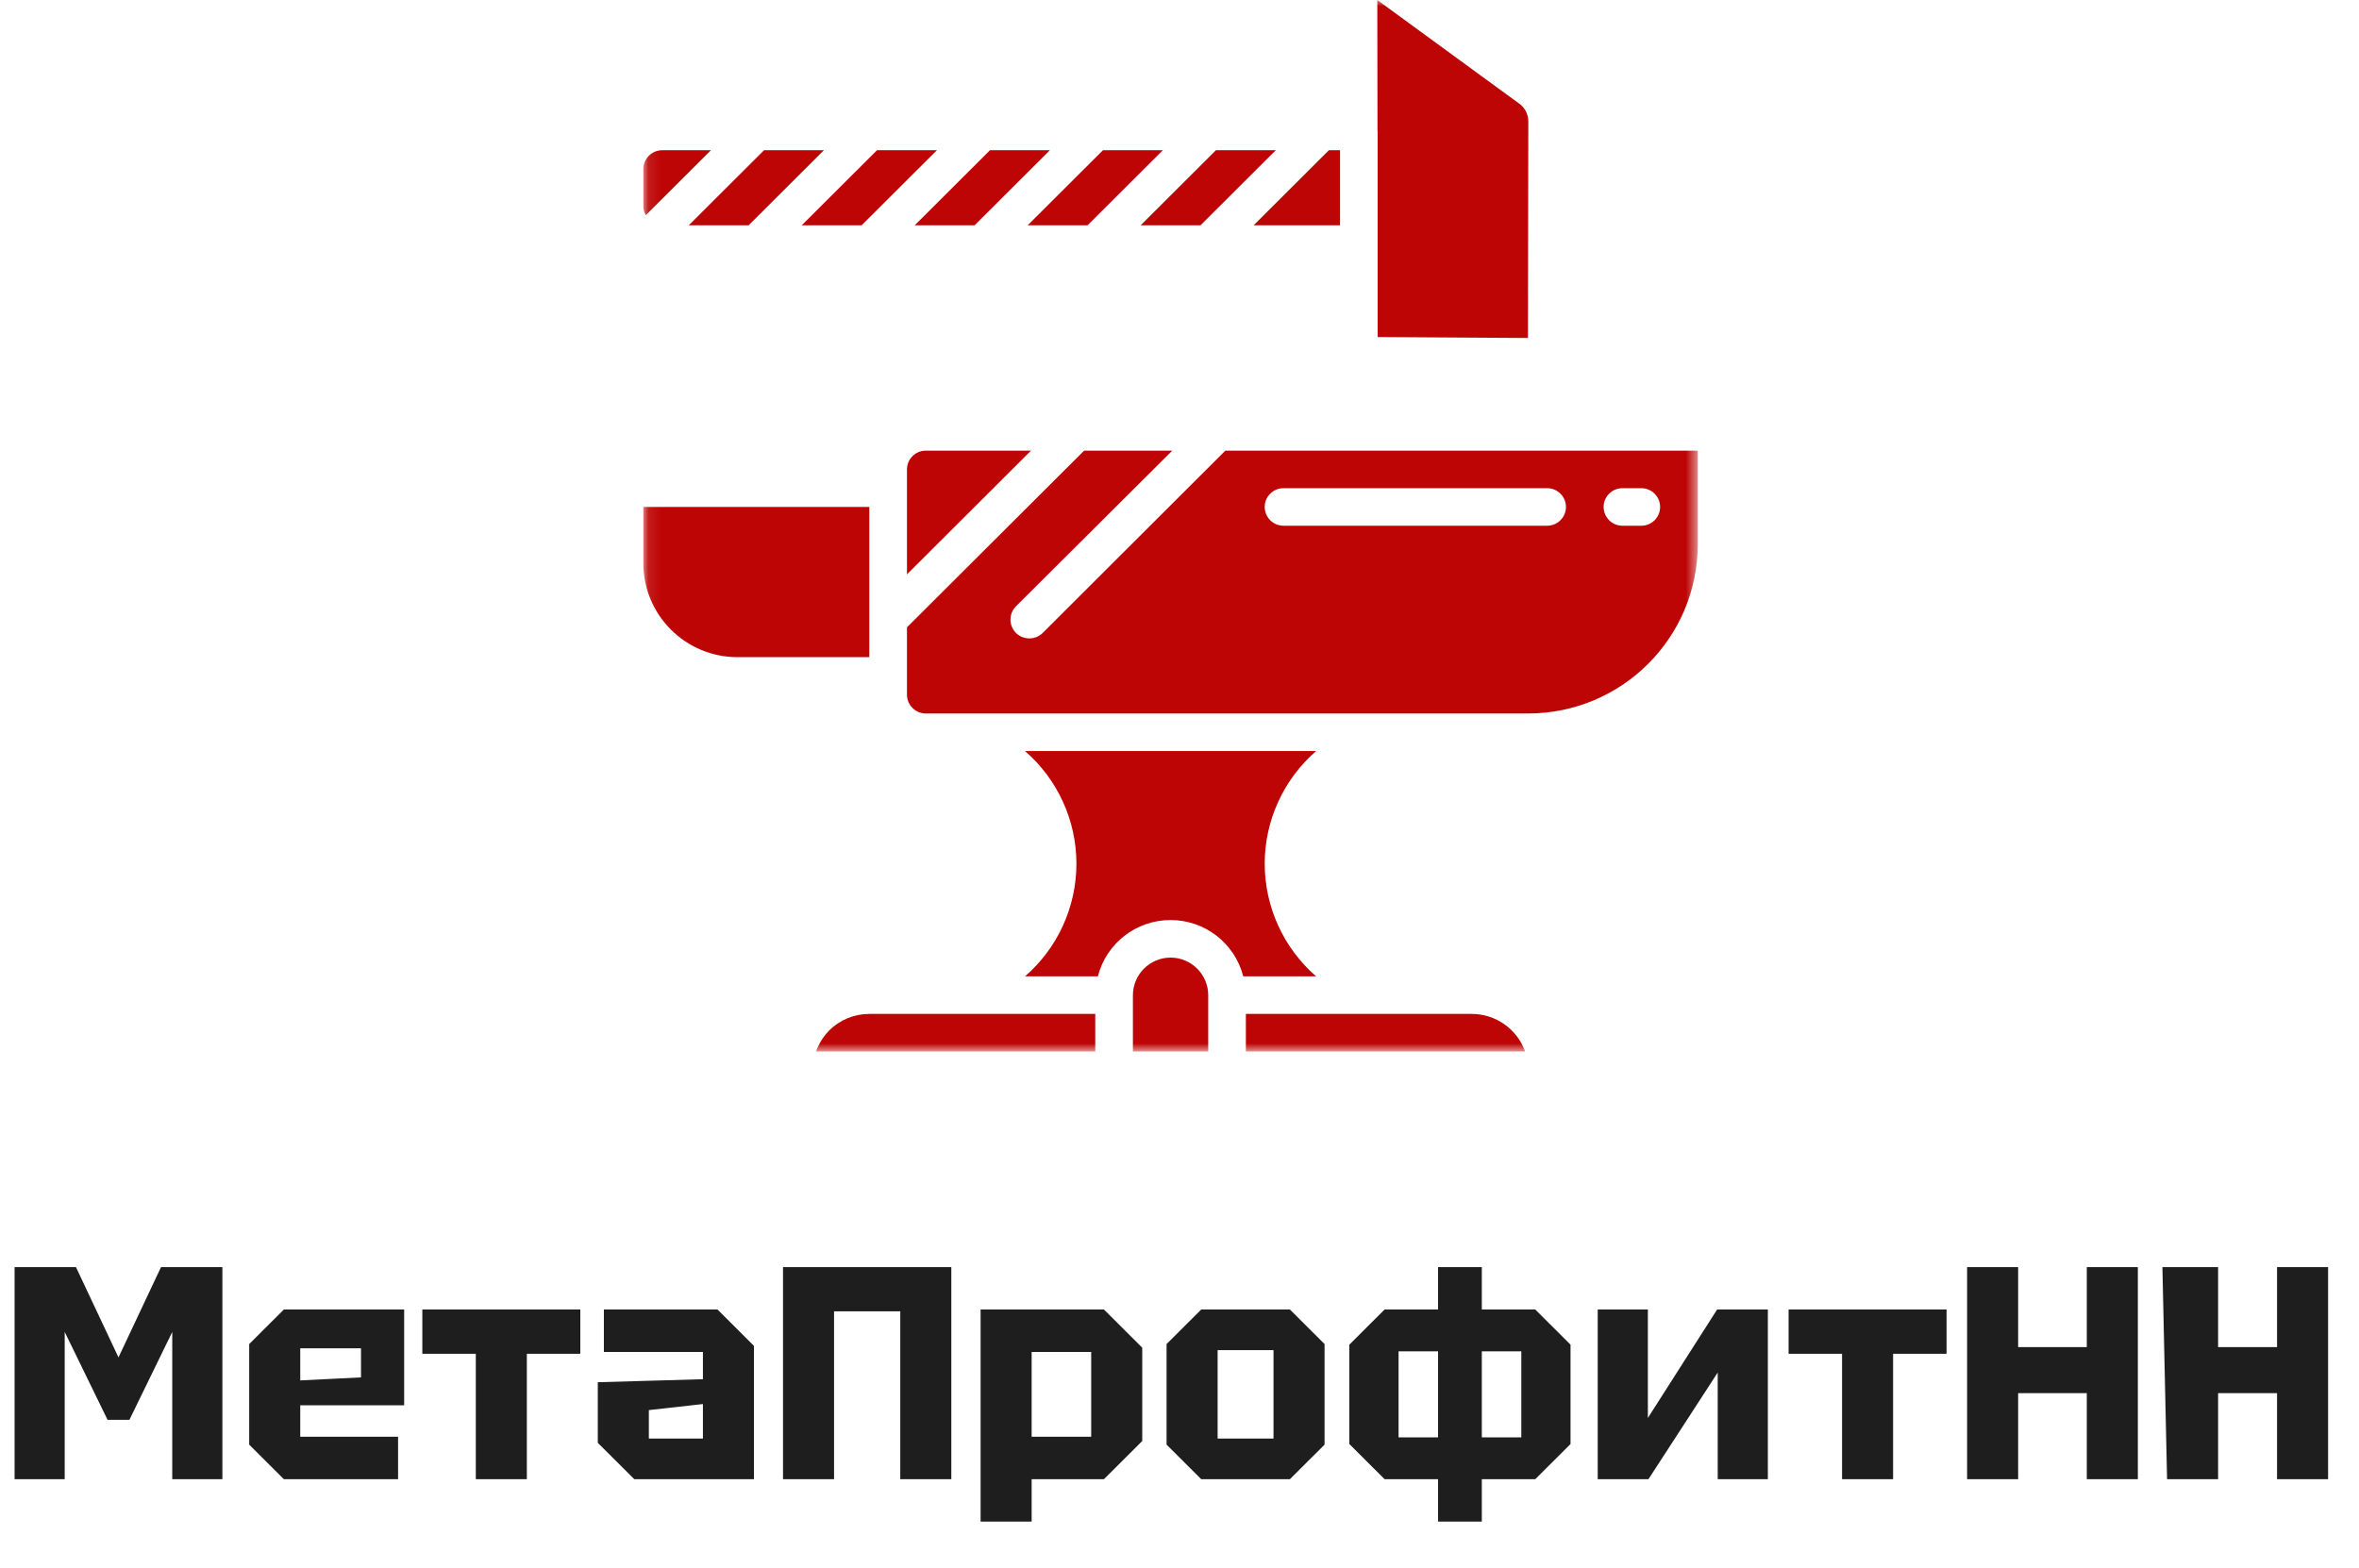 <svg width="191" height="127" viewBox="0 0 191 127" fill="none" xmlns="http://www.w3.org/2000/svg">
<path d="M1.181 119.784V102.61H6.15L9.593 109.922L13.037 102.61H18.006V119.784H13.947V107.861L10.479 114.976H8.708L5.239 107.861V119.784H1.181ZM20.177 116.987V108.842L22.982 106.045H32.723V113.798H24.31V116.349H32.231V119.784H22.982L20.177 116.987ZM24.31 111.786L29.23 111.541V109.185H24.31V111.786ZM42.657 119.784H38.524V109.627H34.195V106.045H46.986V109.627H42.657V119.784ZM48.402 116.84V111.933L56.913 111.688V109.48H48.894V106.045H58.094L61.046 108.989V119.784H51.354L48.402 116.84ZM52.535 114.19V116.497H56.913V113.7L52.535 114.19ZM63.398 119.784V102.61H77.025V119.784H72.892V106.192H67.53V119.784H63.398ZM79.396 123.219V106.045H89.383L92.483 109.136V116.693L89.383 119.784H83.529V123.219H79.396ZM88.35 109.48H83.529V116.349H88.35V109.48ZM94.453 116.987V108.842L97.258 106.045H104.44L107.245 108.842V116.987L104.44 119.784H97.258L94.453 116.987ZM98.586 116.497H103.112V109.333H98.586V116.497ZM109.252 116.938V108.891L112.105 106.045H124.306L127.16 108.891V116.938L124.306 119.784H112.105L109.252 116.938ZM113.237 109.431V116.399H123.175V109.431H113.237ZM119.977 123.219H116.435V102.61H119.977V123.219ZM143.137 119.784H139.078V111.148L133.47 119.784H129.362V106.045H133.421V114.828L139.029 106.045H143.137V119.784ZM153.277 119.784H149.145V109.627H144.816V106.045H157.607V109.627H153.277V119.784ZM159.269 119.784V102.61H163.402V109.087H168.961V102.61H173.094V119.784H168.961V112.817H163.402V119.784H159.269ZM175.46 119.784L175.083 102.61H179.592V109.087H184.364V102.61H188.497V119.784H184.364V112.817H179.592V119.784H175.46Z" fill="#1E1E1E"/>
<mask id="mask0_22_2" style="mask-type:luminance" maskUnits="userSpaceOnUse" x="52" y="0" width="86" height="86">
<path d="M137.462 0H52.091V85.148H137.462V0Z" fill="white"/>
</mask>
<g mask="url(#mask0_22_2)">
<path d="M70.385 41.053H52.091V45.615C52.092 49.813 55.504 53.216 59.713 53.217H70.385V41.053Z" fill="#BE0505"/>
<path d="M67.138 83.445C66.664 83.93 66.3 84.511 66.071 85.148H88.679V82.107H70.385C69.167 82.106 67.999 82.587 67.138 83.445Z" fill="#BE0505"/>
<path d="M73.434 38.012V46.512L83.48 36.492H74.958C74.117 36.494 73.436 37.173 73.434 38.012Z" fill="#BE0505"/>
<path d="M119.168 82.107H100.874V85.148H123.483C122.831 83.328 121.105 82.112 119.168 82.107Z" fill="#BE0505"/>
<path d="M99.213 36.492L84.425 51.256C83.824 51.844 82.862 51.844 82.26 51.256C81.666 50.658 81.666 49.694 82.26 49.097L94.914 36.492H87.779L73.434 50.8V56.258C73.436 57.097 74.117 57.776 74.958 57.779H123.742C131.315 57.767 137.451 51.647 137.462 44.094V36.492H99.213ZM125.266 42.574H103.923C103.082 42.574 102.399 41.893 102.399 41.053C102.399 40.214 103.081 39.533 103.923 39.533H125.266C126.108 39.533 126.791 40.213 126.791 41.053C126.791 41.893 126.108 42.574 125.266 42.574ZM132.889 42.574H131.364C130.522 42.574 129.84 41.893 129.84 41.053C129.84 40.214 130.522 39.533 131.364 39.533H132.889C133.731 39.533 134.413 40.213 134.413 41.053C134.413 41.893 133.731 42.574 132.889 42.574Z" fill="#BE0505"/>
<path d="M94.777 77.545C93.095 77.55 91.733 78.909 91.728 80.587V85.148H97.826V80.586C97.821 78.909 96.459 77.55 94.777 77.545Z" fill="#BE0505"/>
<path d="M102.399 69.943C102.402 66.445 103.919 63.12 106.561 60.82H82.992C85.636 63.118 87.154 66.445 87.154 69.943C87.154 73.441 85.636 76.768 82.992 79.066H88.892C89.577 76.382 92 74.504 94.777 74.504C97.553 74.504 99.976 76.382 100.661 79.066H106.561C103.919 76.766 102.402 73.44 102.399 69.943Z" fill="#BE0505"/>
<path d="M88.053 18.246L94.151 12.164H89.304L83.206 18.246H88.053Z" fill="#BE0505"/>
<path d="M97.201 18.246L103.298 12.164H98.451L92.353 18.246H97.201Z" fill="#BE0505"/>
<path d="M108.497 18.246V12.164H107.597L101.5 18.246H108.497Z" fill="#BE0505"/>
<path d="M111.546 10.643V27.293L123.711 27.369L123.742 9.838C123.745 9.293 123.498 8.778 123.071 8.439L111.515 0L111.531 10.568C111.537 10.592 111.542 10.618 111.546 10.643Z" fill="#BE0505"/>
<path d="M60.613 18.246L66.711 12.164H61.863L55.765 18.246H60.613Z" fill="#BE0505"/>
<path d="M57.564 12.164H53.615C52.775 12.167 52.093 12.846 52.091 13.685V16.726C52.093 16.972 52.162 17.214 52.289 17.425L57.564 12.164Z" fill="#BE0505"/>
<path d="M69.76 18.246L75.858 12.164H71.01L64.912 18.246H69.76Z" fill="#BE0505"/>
<path d="M78.907 18.246L85.005 12.164H80.157L74.059 18.246H78.907Z" fill="#BE0505"/>
</g>
</svg>
